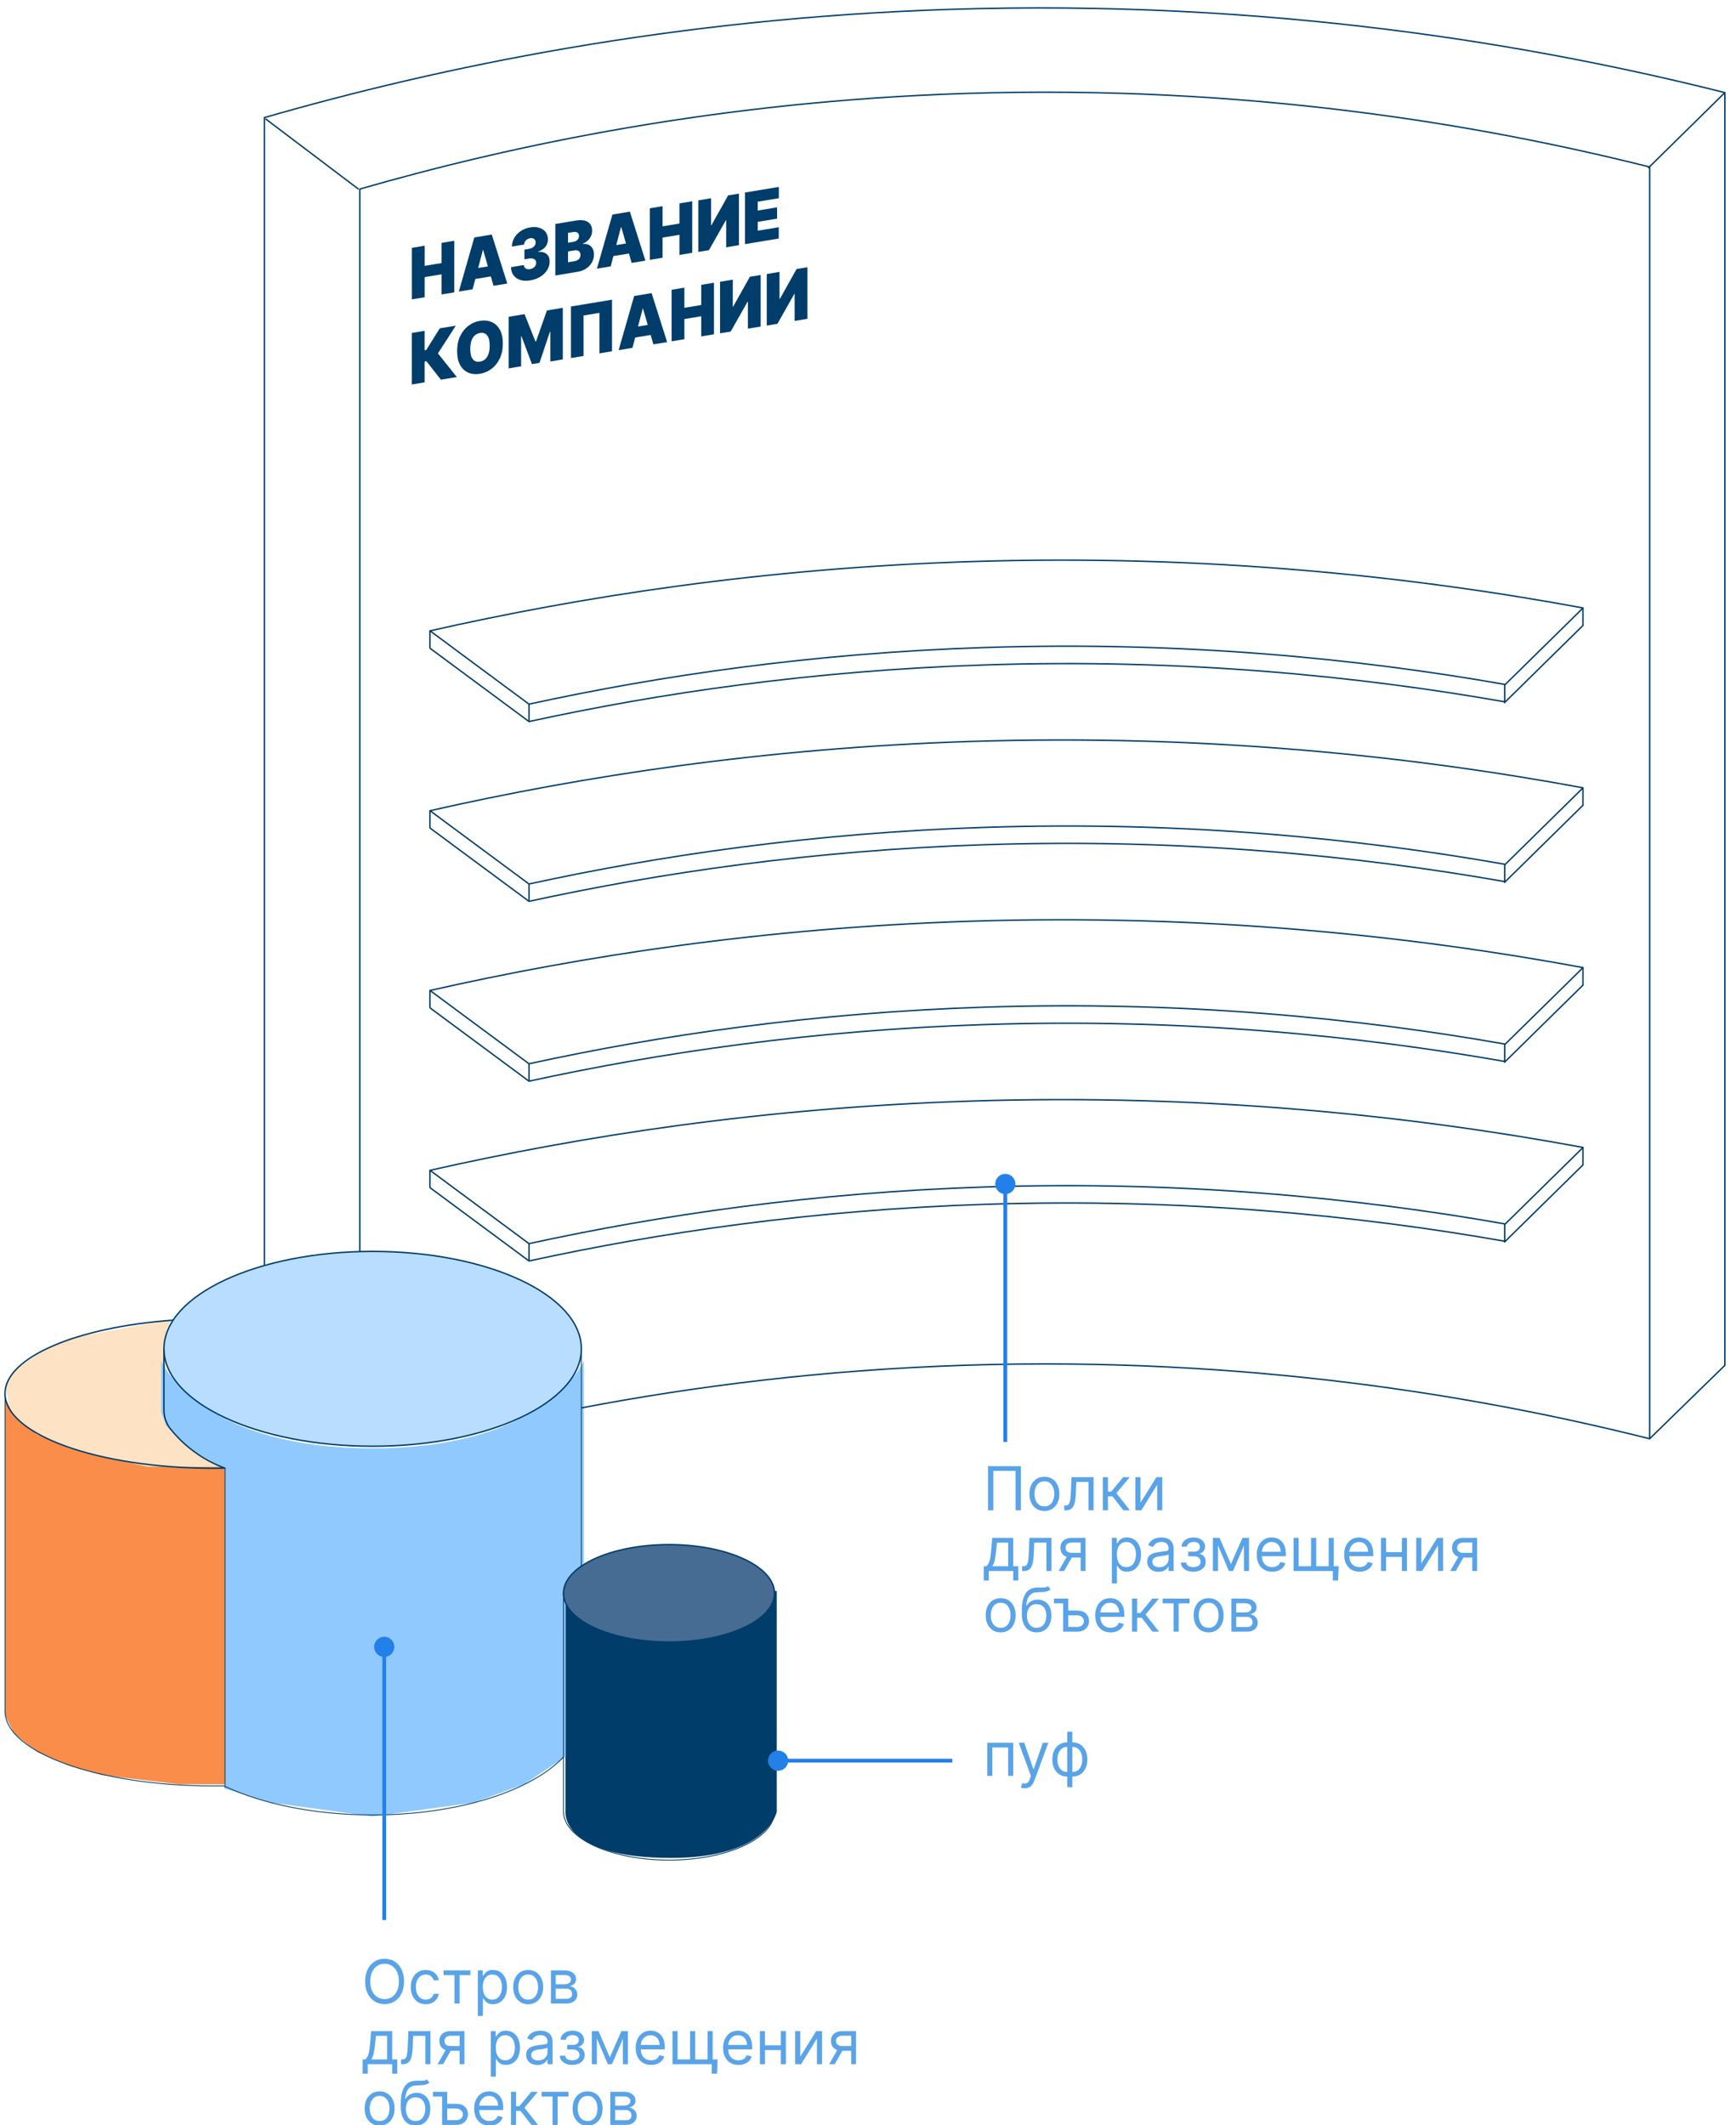 <?xml version="1.0" encoding="UTF-8"?> <svg xmlns="http://www.w3.org/2000/svg" width="1232" height="1508" viewBox="0 0 1232 1508" fill="none"><rect x="0" y="0" width="1232" height="1508" fill="#333333" stroke="none"/><g clip-path="url(#clip0_160_254)"><rect width="1232" height="1508" fill="white"></rect><path d="M305.146 447.684C413.287 423.201 542.235 403.273 687.979 398.556C854.924 393.123 1002.2 408.997 1123.38 431.418V431.515L1067.8 486.167L1067.9 485.677C963.946 467.386 839.374 454.916 699.052 459.498C576.769 463.455 467.876 479.528 375.42 499.687L305.114 447.614V447.684H305.146Z" stroke="#003D6A" stroke-linejoin="round"></path><path d="M1123.38 443.777V443.874L1067.8 498.532L1067.9 498.042C963.946 479.746 839.374 467.275 699.052 471.857C576.769 475.815 467.876 491.888 375.42 512.047L305.114 459.979V460.044" stroke="#003D6A" stroke-linejoin="round"></path><path d="M1067.84 486.195V498.892" stroke="#003D6A" stroke-linejoin="round"></path><path d="M1123.38 431.398V444.063" stroke="#003D6A" stroke-linejoin="round"></path><path d="M375.42 499.652V511.988" stroke="#003D6A" stroke-linejoin="round"></path><path d="M305.114 447.602V459.873" stroke="#003D6A" stroke-linejoin="round"></path><path d="M305.146 575.312C413.287 550.829 542.235 530.901 687.979 526.189C854.924 520.756 1002.2 536.625 1123.38 559.045V559.142L1067.8 613.8L1067.9 613.305C963.946 595.014 839.374 582.543 699.052 587.126C576.769 591.083 467.876 607.156 375.42 627.315L305.114 575.247V575.312H305.146Z" stroke="#003D6A" stroke-linejoin="round"></path><path d="M1123.38 571.355V571.452L1067.8 626.11L1067.9 625.62C963.946 607.324 839.374 594.853 699.052 599.436C576.769 603.399 467.876 619.466 375.42 639.625L305.114 587.557V587.622" stroke="#003D6A" stroke-linejoin="round"></path><path d="M1067.84 613.773V626.475" stroke="#003D6A" stroke-linejoin="round"></path><path d="M1123.38 559.027V571.692" stroke="#003D6A" stroke-linejoin="round"></path><path d="M375.42 627.285V639.626" stroke="#003D6A" stroke-linejoin="round"></path><path d="M305.114 575.23V587.502" stroke="#003D6A" stroke-linejoin="round"></path><path d="M305.146 702.886C413.287 678.408 542.235 658.475 687.979 653.763C854.924 648.33 1002.2 664.204 1123.38 686.619V686.722L1067.8 741.374L1067.9 740.884C963.946 722.588 839.374 710.117 699.052 714.699C576.769 718.662 467.876 734.73 375.42 754.889L305.114 702.821V702.886H305.146Z" stroke="#003D6A" stroke-linejoin="round"></path><path d="M1123.38 698.984V699.081L1067.8 753.734L1067.9 753.244C963.946 734.947 839.374 722.482 699.052 727.064C576.769 731.022 467.876 747.089 375.42 767.249L305.114 715.181V715.246" stroke="#003D6A" stroke-linejoin="round"></path><path d="M1067.84 741.348V754.044" stroke="#003D6A" stroke-linejoin="round"></path><path d="M1123.38 686.605V699.27" stroke="#003D6A" stroke-linejoin="round"></path><path d="M375.42 754.859V767.201" stroke="#003D6A" stroke-linejoin="round"></path><path d="M305.114 702.805V715.081" stroke="#003D6A" stroke-linejoin="round"></path><path d="M305.146 830.515C413.287 806.037 542.235 786.104 687.979 781.392C854.924 775.959 1002.2 791.833 1123.38 814.248V814.351L1067.8 869.003L1067.9 868.513C963.946 850.217 839.374 837.751 699.052 842.334C576.769 846.291 467.876 862.359 375.42 882.518L305.114 830.45V830.515H305.146Z" stroke="#003D6A" stroke-linejoin="round"></path><path d="M1123.38 826.559V826.656L1067.8 881.308L1067.9 880.818C963.946 862.527 839.374 850.056 699.052 854.639C576.769 858.596 467.876 874.669 375.42 894.829L305.114 842.755V842.825" stroke="#003D6A" stroke-linejoin="round"></path><path d="M1067.84 868.977V881.673" stroke="#003D6A" stroke-linejoin="round"></path><path d="M1123.38 814.234V826.899" stroke="#003D6A" stroke-linejoin="round"></path><path d="M375.42 882.434V894.77" stroke="#003D6A" stroke-linejoin="round"></path><path d="M305.114 830.438V842.709" stroke="#003D6A" stroke-linejoin="round"></path><path d="M10.083 1004.93L3.563 991.871V1217.21L10.083 1230.27L26.38 1243.33L49.203 1253.13L72.02 1259.66L127.442 1266.19H160.042V1040.86H124.185L98.1 1037.59L65.5 1031.06L42.683 1024.53L26.38 1018L10.083 1004.93Z" fill="#FA8D4A"></path><path d="M68.763 946.12L120.922 936.32L117.665 946.12V952.651V988.577V1004.9L124.185 1017.97L140.482 1031.03L156.785 1040.83H147.002H104.62L75.283 1034.3L49.203 1027.76L26.38 1017.97L10.083 1004.9L6.82 998.371L3.563 982.045L10.083 972.246L29.643 959.183L49.203 949.388L68.763 946.12Z" fill="#FDE2C3"></path><path d="M401.286 1129.03H551.245V1285.78C551.245 1285.78 544.725 1318.44 476.263 1318.44C398.023 1318.44 401.286 1285.78 401.286 1285.78V1129.03Z" fill="#003D6A"></path><path d="M114.403 965.711C114.403 965.711 140.483 1027.76 264.362 1027.76C388.247 1027.76 414.326 965.711 414.326 965.711V1109.41L404.544 1119.2L401.286 1129V1246.57L371.944 1266.16L336.082 1279.22L264.362 1289.02L192.643 1279.22L160.043 1269.43V1158.39V1044.09L156.78 1040.82L133.963 1027.76L117.66 1011.44L114.403 1001.64V965.711Z" fill="#90C9FE"></path><path d="M255.372 888.179V134.147C364.937 102.594 511.187 71.972 685.054 66.33C884.12 59.884 1050.85 88.39 1170.72 118.5V1020.99C1050.85 990.883 884.12 962.345 685.054 968.823C584.39 972.091 493.003 983.732 412.598 999.094" stroke="#003D6A" stroke-linejoin="round"></path><path d="M254.476 134.262L188.411 84.305" stroke="#003D6A" stroke-linejoin="round"></path><path d="M1170.69 1020.99L1224.08 968.912V65.713C1088.33 31.597 899.576 -0.661 674.173 6.651C477.322 13.031 311.738 47.691 187.644 83.444V898.079" stroke="#003D6A" stroke-linejoin="round"></path><path d="M1169.67 119.283L1224.08 65.734" stroke="#003D6A" stroke-linejoin="round"></path><path d="M264.466 1026.3C346.259 1026.3 412.571 995.348 412.571 957.167C412.571 918.985 346.259 888.035 264.466 888.035C182.669 888.035 116.362 918.985 116.362 957.167C116.362 995.348 182.669 1026.3 264.466 1026.3Z" fill="#B8DDFF" stroke="#003D6A" stroke-linejoin="round"></path><path d="M399.893 1246.86C376.845 1271.07 324.895 1287.94 264.463 1287.94C223.559 1287.94 186.525 1280.21 159.73 1267.7" stroke="#003D6A" stroke-width="0.596" stroke-linejoin="round"></path><path d="M474.763 1165.22C516.108 1165.22 549.632 1149.74 549.632 1130.65C549.632 1111.57 516.108 1096.09 474.763 1096.09C433.413 1096.09 399.894 1111.57 399.894 1130.65C399.894 1149.74 433.413 1165.22 474.763 1165.22Z" fill="#466C93" stroke="#003D6A" stroke-linejoin="round"></path><path d="M116.359 957.187V1000.67C116.359 1005.57 118.025 1010.35 121.094 1014.17C124.556 1018.46 129.033 1023.21 134.795 1027.83C144.175 1035.33 153.264 1039.53 159.633 1041.87C157.01 1041.93 154.355 1041.93 151.668 1041.93C69.881 1041.93 3.563 1018.17 3.563 988.897C3.563 963.148 54.841 941.664 122.825 936.855" stroke="#003D6A" stroke-linejoin="round"></path><path d="M159.667 1267.32C157.044 1267.38 154.389 1267.38 151.696 1267.38C69.914 1267.38 3.597 1243.62 3.597 1214.35" stroke="#003D6A" stroke-width="0.596" stroke-linejoin="round"></path><path d="M412.562 957.152V1111.38" stroke="#003D6A" stroke-width="0.596" stroke-linejoin="round"></path><path d="M399.894 1129.78V1285.46" stroke="#003D6A" stroke-width="0.596" stroke-linejoin="round"></path><path d="M549.632 1130.64V1285.42C549.632 1304.5 516.119 1319.99 474.763 1319.99C433.407 1319.99 399.894 1304.5 399.894 1285.42" stroke="#003D6A" stroke-width="0.596" stroke-linejoin="round"></path><path d="M3.597 989.449V1214.87" stroke="#003D6A" stroke-width="0.596" stroke-linejoin="round"></path><path d="M159.676 1041.88V1268.9" stroke="#003D6A" stroke-width="0.596" stroke-linejoin="round"></path><path d="M292.312 212.453V175.865L301.374 174.363V188.659L313.344 186.672V172.371L322.401 170.863V207.451L313.344 208.958V194.657L301.374 196.644V210.945L292.312 212.453Z" fill="#003D6A"></path><path d="M335.364 205.282L325.603 206.914L336.611 168.501L349.001 166.449L360.009 201.206L350.248 202.811L348.329 196.139L337.316 197.97L335.397 205.282H335.364ZM339.331 190.179L346.249 189.021L342.916 177.509H342.664L339.331 190.179Z" fill="#003D6A"></path><path d="M376.236 198.988C373.613 199.435 371.275 199.311 369.227 198.67C367.179 198.024 365.61 196.904 364.427 195.332C363.272 193.76 362.697 191.87 362.664 189.592L371.786 188.085C371.786 189.145 372.237 189.948 373.07 190.491C373.898 191.035 374.989 191.197 376.269 190.97C377.516 190.782 378.542 190.233 379.343 189.371C380.144 188.504 380.526 187.541 380.493 186.421C380.493 185.295 380.079 184.466 379.15 183.917C378.22 183.373 377.037 183.212 375.564 183.438L372.173 184.014V177.154L375.564 176.578C376.908 176.352 378.032 175.808 378.865 174.973C379.725 174.139 380.144 173.142 380.112 172.055C380.112 170.994 379.789 170.165 379.053 169.616C378.349 169.039 377.392 168.878 376.269 169.04C375.022 169.233 373.995 169.777 373.194 170.612C372.398 171.446 371.979 172.437 371.979 173.53L363.304 174.973C363.304 172.728 363.884 170.676 365.002 168.754C366.12 166.859 367.625 165.254 369.582 163.94C371.533 162.627 373.742 161.792 376.269 161.377C378.736 160.957 380.913 161.054 382.799 161.663C384.686 162.277 386.159 163.267 387.25 164.71C388.303 166.121 388.846 167.887 388.846 169.939C388.846 171.99 388.239 173.756 386.927 175.291C385.648 176.831 383.982 177.859 381.998 178.435V178.726C384.686 178.597 386.702 179.173 388.083 180.422C389.459 181.672 390.099 183.438 390.066 185.683C390.066 187.831 389.491 189.818 388.303 191.676C387.121 193.539 385.487 195.111 383.407 196.393C381.326 197.674 378.924 198.541 376.204 198.988H376.236Z" fill="#003D6A"></path><path d="M394.098 195.527V158.94L408.568 156.533C412.374 155.892 415.287 156.248 417.238 157.562C419.227 158.875 420.216 160.959 420.216 163.716C420.216 165.735 419.641 167.566 418.458 169.203C417.27 170.834 415.706 172.056 413.782 172.794V173.144C415.222 172.95 416.502 173.144 417.69 173.688C418.872 174.237 419.802 175.066 420.474 176.256C421.178 177.409 421.527 178.852 421.527 180.586C421.527 182.572 421.049 184.43 420.087 186.164C419.13 187.892 417.786 189.335 416.055 190.525C414.298 191.71 412.212 192.512 409.815 192.894L394.131 195.495L394.098 195.527ZM403.155 172.245L406.87 171.636C408.052 171.443 409.046 170.964 409.783 170.258C410.519 169.52 410.901 168.589 410.901 167.469C410.901 166.349 410.519 165.547 409.783 165.062C409.046 164.583 408.116 164.454 406.966 164.615L403.123 165.256V172.245H403.155ZM403.155 186.099L407.38 185.394C410.423 184.882 411.927 183.407 411.927 180.936C411.927 179.654 411.54 178.722 410.745 178.179C409.944 177.635 408.885 177.441 407.477 177.699L403.123 178.437V186.164L403.155 186.099Z" fill="#003D6A"></path><path d="M433.368 189.024L423.607 190.661L434.621 152.248L447.005 150.191L458.018 184.954L448.257 186.553L446.333 179.887L435.325 181.712L433.4 189.024H433.368ZM437.34 173.921L444.253 172.769L440.926 161.256H440.668L437.34 173.921Z" fill="#003D6A"></path><path d="M461.153 184.406V147.819L470.215 146.311V160.612L482.186 158.625V144.324L491.243 142.816V179.404L482.186 180.912V166.61L470.215 168.597V182.898L461.153 184.406Z" fill="#003D6A"></path><path d="M495.569 142.191L504.626 140.684V159.825H504.884L516.725 138.664L524.406 137.383V173.965L515.349 175.473V156.266H515.156L503.121 177.524L495.569 178.779V142.191Z" fill="#003D6A"></path><path d="M528.692 173.206V136.618L552.73 132.645V140.657L537.749 143.128V149.412L551.483 147.134V155.152L537.749 157.429V163.713L552.665 161.247V169.259L528.692 173.238V173.206Z" fill="#003D6A"></path><path d="M312.865 269.414L302.621 256.335L301.341 256.555V271.341L292.284 272.843V236.261L301.341 234.754V248.543L302.524 248.35L312.097 232.988L323.492 231.098L310.785 250.783L324.196 267.556L312.833 269.446L312.865 269.414Z" fill="#003D6A"></path><path d="M356.834 243.784C356.834 247.855 356.103 251.414 354.663 254.429C353.222 257.444 351.266 259.911 348.804 261.736C346.337 263.599 343.617 264.751 340.607 265.268C337.57 265.78 334.813 265.489 332.383 264.466C329.948 263.405 327.997 261.612 326.556 259.076C325.116 256.513 324.412 253.207 324.412 249.169C324.412 245.13 325.116 241.539 326.556 238.523C327.997 235.508 329.948 233.074 332.383 231.211C334.813 229.354 337.57 228.201 340.607 227.684C343.617 227.173 346.369 227.464 348.804 228.487C351.266 229.515 353.222 231.308 354.663 233.844C356.103 236.407 356.834 239.708 356.834 243.784ZM347.525 245.324C347.525 242.018 346.944 239.616 345.762 238.076C344.579 236.536 342.88 235.96 340.639 236.31C338.398 236.698 336.672 237.85 335.49 239.773C334.302 241.7 333.727 244.328 333.727 247.596C333.727 250.87 334.302 253.304 335.49 254.844C336.672 256.384 338.365 256.96 340.639 256.61C342.88 256.222 344.611 255.07 345.762 253.148C346.944 251.22 347.525 248.592 347.525 245.324Z" fill="#003D6A"></path><path d="M361 224.797L372.266 222.94L380.012 242.372L380.399 242.308L388.144 220.312L399.411 218.449V255.037L390.542 256.512V235.378H390.289L382.861 257.503L377.518 258.402L370.089 238.62H369.831V259.942L360.968 261.417V224.83L361 224.797Z" fill="#003D6A"></path><path d="M434.332 212.688V249.275L425.404 250.75V222.019L414.138 223.876V252.608L405.205 254.083V217.496L434.3 212.688H434.332Z" fill="#003D6A"></path><path d="M448.801 246.831L439.035 248.468L450.048 210.055L462.433 208.004L473.446 242.761L463.685 244.365L461.761 237.694L450.753 239.525L448.834 246.831H448.801ZM452.768 231.728L459.681 230.576L456.353 219.064H456.095L452.768 231.728Z" fill="#003D6A"></path><path d="M476.614 242.217V205.635L485.677 204.127V218.429L497.647 216.436V202.14L506.704 200.633V237.215L497.647 238.723V224.421L485.677 226.408V240.709L476.614 242.217Z" fill="#003D6A"></path><path d="M510.99 199.949L520.047 198.447V217.589H520.305L532.146 196.422L539.827 195.141V231.728L530.77 233.236V214.029H530.576L518.542 235.287L510.99 236.536V199.949Z" fill="#003D6A"></path><path d="M544.154 194.457L553.211 192.949V212.091H553.469L565.31 190.93L572.991 189.648V226.231L563.934 227.738V208.532H563.74L551.706 229.79L544.154 231.044V194.457Z" fill="#003D6A"></path><path d="M700.624 1260.21V1236.71H719.065V1260.21H715.464V1240.08H704.225V1260.21H700.624ZM727.128 1269.02C726.521 1269.02 725.972 1268.97 725.494 1268.87C725.015 1268.78 724.688 1268.68 724.505 1268.59L725.419 1265.41C726.295 1265.64 727.069 1265.72 727.741 1265.65C728.413 1265.59 729.009 1265.29 729.525 1264.75C730.057 1264.22 730.541 1263.36 730.976 1262.17L731.648 1260.33L722.978 1236.71H726.886L733.363 1255.44H733.605L740.082 1236.71H743.99L734.035 1263.63C733.583 1264.85 733.03 1265.85 732.369 1266.65C731.707 1267.46 730.939 1268.05 730.063 1268.44C729.197 1268.82 728.219 1269.02 727.128 1269.02ZM757.433 1268.23V1228.88H761.039V1268.23H757.433ZM757.433 1260.7C755.847 1260.7 754.401 1260.41 753.095 1259.84C751.794 1259.26 750.676 1258.44 749.735 1257.38C748.8 1256.31 748.08 1255.03 747.569 1253.54C747.059 1252.05 746.806 1250.4 746.806 1248.58C746.806 1246.75 747.059 1245.08 747.569 1243.6C748.08 1242.1 748.8 1240.81 749.735 1239.74C750.676 1238.67 751.794 1237.85 753.095 1237.28C754.401 1236.7 755.847 1236.41 757.433 1236.41H758.534V1260.7H757.433ZM757.433 1257.46H758.045V1239.65H757.433C756.234 1239.65 755.191 1239.89 754.304 1240.38C753.417 1240.86 752.686 1241.52 752.106 1242.36C751.536 1243.18 751.106 1244.13 750.821 1245.2C750.547 1246.27 750.407 1247.4 750.407 1248.58C750.407 1250.16 750.66 1251.61 751.16 1252.96C751.654 1254.3 752.423 1255.39 753.466 1256.22C754.503 1257.04 755.825 1257.46 757.433 1257.46ZM761.039 1260.7H759.937V1236.41H761.039C762.625 1236.41 764.071 1236.7 765.377 1237.28C766.678 1237.85 767.796 1238.67 768.736 1239.74C769.672 1240.81 770.392 1242.1 770.902 1243.6C771.413 1245.08 771.666 1246.75 771.666 1248.58C771.666 1250.4 771.413 1252.05 770.902 1253.54C770.392 1255.03 769.672 1256.31 768.736 1257.38C767.796 1258.44 766.678 1259.26 765.377 1259.84C764.071 1260.41 762.625 1260.7 761.039 1260.7ZM761.039 1257.46C762.249 1257.46 763.291 1257.22 764.167 1256.75C765.054 1256.27 765.78 1255.62 766.35 1254.79C766.93 1253.96 767.36 1253.01 767.634 1251.95C767.919 1250.88 768.064 1249.76 768.064 1248.58C768.064 1247.01 767.812 1245.55 767.312 1244.2C766.817 1242.84 766.049 1241.74 765.006 1240.91C763.969 1240.07 762.646 1239.65 761.039 1239.65H760.426V1257.46H761.039Z" fill="#59A3E8"></path><path d="M286.744 1406.09C286.744 1409.39 286.147 1412.25 284.954 1414.65C283.766 1417.06 282.132 1418.91 280.052 1420.22C277.977 1421.52 275.607 1422.18 272.935 1422.18C270.269 1422.18 267.899 1421.52 265.824 1420.22C263.744 1418.91 262.11 1417.06 260.922 1414.65C259.729 1412.25 259.132 1409.39 259.132 1406.09C259.132 1402.78 259.729 1399.93 260.922 1397.52C262.11 1395.11 263.744 1393.26 265.824 1391.95C267.899 1390.64 270.269 1389.99 272.935 1389.99C275.607 1389.99 277.977 1390.64 280.052 1391.95C282.132 1393.26 283.766 1395.11 284.954 1397.52C286.147 1399.93 286.744 1402.78 286.744 1406.09ZM283.078 1406.09C283.078 1403.37 282.626 1401.08 281.718 1399.22C280.82 1397.35 279.606 1395.94 278.068 1394.98C276.542 1394.02 274.833 1393.54 272.935 1393.54C271.043 1393.54 269.329 1394.02 267.791 1394.98C266.265 1395.94 265.05 1397.35 264.142 1399.22C263.244 1401.08 262.798 1403.37 262.798 1406.09C262.798 1408.8 263.244 1411.09 264.142 1412.95C265.05 1414.82 266.265 1416.23 267.791 1417.19C269.329 1418.15 271.043 1418.63 272.935 1418.63C274.833 1418.63 276.542 1418.15 278.068 1417.19C279.606 1416.23 280.82 1414.82 281.718 1412.95C282.626 1411.09 283.078 1408.8 283.078 1406.09ZM302.149 1422.24C299.95 1422.24 298.058 1421.72 296.467 1420.68C294.882 1419.64 293.662 1418.21 292.801 1416.38C291.947 1414.56 291.522 1412.47 291.522 1410.12C291.522 1407.74 291.958 1405.63 292.834 1403.81C293.721 1401.97 294.952 1400.54 296.532 1399.51C298.117 1398.47 299.972 1397.95 302.09 1397.95C303.74 1397.95 305.223 1398.25 306.546 1398.87C307.873 1399.48 308.954 1400.34 309.798 1401.43C310.647 1402.54 311.168 1403.82 311.372 1405.29H307.771C307.492 1404.22 306.884 1403.27 305.938 1402.45C304.998 1401.61 303.74 1401.19 302.149 1401.19C300.746 1401.19 299.515 1401.56 298.456 1402.29C297.408 1403.02 296.586 1404.04 295.994 1405.36C295.414 1406.68 295.124 1408.23 295.124 1410C295.124 1411.82 295.408 1413.4 295.978 1414.74C296.559 1416.09 297.376 1417.14 298.424 1417.88C299.483 1418.63 300.724 1419 302.149 1419C303.084 1419 303.933 1418.83 304.702 1418.51C305.465 1418.18 306.11 1417.71 306.637 1417.1C307.169 1416.49 307.545 1415.75 307.771 1414.9H311.372C311.168 1416.28 310.663 1417.53 309.862 1418.64C309.066 1419.75 308.013 1420.62 306.701 1421.28C305.395 1421.92 303.88 1422.24 302.149 1422.24ZM314.791 1401.62V1398.25H333.851V1401.62H326.154V1421.75H322.552V1401.62H314.791ZM339.108 1430.56V1398.25H342.591V1401.99H343.015C343.279 1401.58 343.65 1401.06 344.117 1400.43C344.596 1399.78 345.278 1399.21 346.16 1398.72C347.057 1398.2 348.267 1397.95 349.793 1397.95C351.771 1397.95 353.513 1398.44 355.018 1399.43C356.523 1400.42 357.7 1401.82 358.544 1403.64C359.388 1405.45 359.812 1407.59 359.812 1410.07C359.812 1412.55 359.388 1414.71 358.544 1416.53C357.7 1418.35 356.528 1419.76 355.034 1420.75C353.534 1421.74 351.809 1422.24 349.858 1422.24C348.353 1422.24 347.143 1421.99 346.24 1421.49C345.332 1420.98 344.633 1420.4 344.144 1419.76C343.655 1419.11 343.279 1418.57 343.015 1418.14H342.709V1430.56H339.108ZM342.65 1410C342.65 1411.78 342.908 1413.34 343.429 1414.7C343.945 1416.04 344.703 1417.1 345.703 1417.86C346.703 1418.62 347.923 1419 349.369 1419C350.874 1419 352.132 1418.6 353.142 1417.8C354.158 1417 354.921 1415.92 355.432 1414.56C355.948 1413.19 356.211 1411.68 356.211 1410C356.211 1408.35 355.953 1406.86 355.448 1405.54C354.948 1404.2 354.19 1403.15 353.169 1402.37C352.164 1401.59 350.895 1401.19 349.369 1401.19C347.901 1401.19 346.67 1401.56 345.671 1402.31C344.676 1403.04 343.924 1404.07 343.413 1405.4C342.903 1406.71 342.65 1408.25 342.65 1410ZM374.841 1422.24C372.723 1422.24 370.864 1421.73 369.267 1420.73C367.676 1419.71 366.435 1418.3 365.537 1416.49C364.655 1414.67 364.209 1412.55 364.209 1410.12C364.209 1407.67 364.655 1405.54 365.537 1403.72C366.435 1401.89 367.676 1400.47 369.267 1399.46C370.864 1398.45 372.723 1397.95 374.841 1397.95C376.953 1397.95 378.808 1398.45 380.399 1399.46C381.995 1400.47 383.237 1401.89 384.124 1403.72C385.016 1405.54 385.468 1407.67 385.468 1410.12C385.468 1412.55 385.016 1414.67 384.124 1416.49C383.237 1418.3 381.995 1419.71 380.399 1420.73C378.808 1421.73 376.953 1422.24 374.841 1422.24ZM374.841 1419C376.448 1419 377.771 1418.58 378.808 1417.76C379.845 1416.93 380.614 1415.84 381.114 1414.5C381.614 1413.15 381.861 1411.7 381.861 1410.12C381.861 1408.55 381.614 1407.09 381.114 1405.74C380.614 1404.38 379.845 1403.28 378.808 1402.45C377.771 1401.61 376.448 1401.19 374.841 1401.19C373.229 1401.19 371.906 1401.61 370.869 1402.45C369.832 1403.28 369.063 1404.38 368.563 1405.74C368.063 1407.09 367.816 1408.55 367.816 1410.12C367.816 1411.7 368.063 1413.15 368.563 1414.5C369.063 1415.84 369.832 1416.93 370.869 1417.76C371.906 1418.58 373.229 1419 374.841 1419ZM390.966 1421.75V1398.25H400.555C403.082 1398.25 405.087 1398.82 406.575 1399.97C408.059 1401.11 408.801 1402.62 408.801 1404.49C408.801 1405.92 408.382 1407.03 407.538 1407.81C406.688 1408.59 405.608 1409.11 404.286 1409.39C405.151 1409.51 405.99 1409.82 406.801 1410.31C407.629 1410.8 408.312 1411.47 408.849 1412.33C409.387 1413.17 409.661 1414.21 409.661 1415.45C409.661 1416.65 409.354 1417.73 408.742 1418.68C408.129 1419.62 407.258 1420.37 406.113 1420.93C404.974 1421.48 403.614 1421.75 402.023 1421.75H390.966ZM394.39 1418.44H402.023C403.264 1418.44 404.237 1418.15 404.941 1417.56C405.64 1416.97 405.995 1416.16 405.995 1415.14C405.995 1413.93 405.64 1412.97 404.941 1412.28C404.237 1411.58 403.264 1411.22 402.023 1411.22H394.39V1418.44ZM394.39 1408.11H400.555C401.523 1408.11 402.356 1407.97 403.044 1407.71C403.737 1407.43 404.27 1407.05 404.635 1406.54C405.011 1406.03 405.2 1405.43 405.2 1404.74C405.2 1403.75 404.786 1402.97 403.963 1402.41C403.135 1401.84 402.001 1401.56 400.555 1401.56H394.39V1408.11ZM257.364 1471.56V1461.46H259.315C259.793 1460.96 260.207 1460.42 260.551 1459.84C260.9 1459.26 261.201 1458.57 261.454 1457.77C261.717 1456.97 261.943 1455.99 262.126 1454.84C262.309 1453.67 262.47 1452.27 262.615 1450.63L263.411 1441.33H278.31V1461.46H281.917V1471.56H278.31V1464.83H260.965V1471.56H257.364ZM263.411 1461.46H274.709V1444.69H266.77L266.157 1450.63C265.905 1453.09 265.588 1455.24 265.211 1457.07C264.835 1458.91 264.233 1460.37 263.411 1461.46ZM284.621 1464.83V1461.46H285.481C286.179 1461.46 286.765 1461.32 287.233 1461.05C287.701 1460.76 288.077 1460.27 288.362 1459.57C288.657 1458.85 288.883 1457.86 289.034 1456.6C289.2 1455.32 289.318 1453.7 289.388 1451.73L289.813 1441.33H305.449V1464.83H301.848V1444.69H293.237L292.871 1453.08C292.785 1455 292.613 1456.7 292.35 1458.17C292.097 1459.63 291.705 1460.85 291.173 1461.84C290.657 1462.83 289.963 1463.58 289.098 1464.08C288.233 1464.58 287.147 1464.83 285.846 1464.83H284.621ZM326.175 1464.83V1444.63H319.94C318.537 1444.63 317.435 1444.96 316.629 1445.61C315.823 1446.27 315.425 1447.16 315.425 1448.31C315.425 1449.43 315.785 1450.31 316.506 1450.95C317.242 1451.6 318.242 1451.91 319.516 1451.91H327.089V1455.28H319.516C317.925 1455.28 316.559 1455 315.409 1454.44C314.259 1453.88 313.372 1453.08 312.748 1452.04C312.13 1450.99 311.818 1449.74 311.818 1448.31C311.818 1446.86 312.146 1445.61 312.797 1444.57C313.447 1443.53 314.377 1442.73 315.592 1442.17C316.812 1441.61 318.263 1441.33 319.94 1441.33H329.594V1464.83H326.175ZM310.534 1464.83L317.194 1453.14H321.101L314.447 1464.83H310.534ZM348.304 1473.63V1441.33H351.782V1445.06H352.212C352.476 1444.66 352.841 1444.13 353.314 1443.5C353.792 1442.86 354.47 1442.29 355.356 1441.79C356.254 1441.28 357.463 1441.03 358.99 1441.03C360.968 1441.03 362.71 1441.52 364.215 1442.51C365.72 1443.5 366.897 1444.9 367.741 1446.71C368.585 1448.53 369.009 1450.67 369.009 1453.14C369.009 1455.63 368.585 1457.78 367.741 1459.61C366.897 1461.42 365.725 1462.83 364.231 1463.83C362.731 1464.82 361.006 1465.32 359.054 1465.32C357.544 1465.32 356.34 1465.07 355.432 1464.57C354.529 1464.06 353.83 1463.48 353.341 1462.84C352.852 1462.18 352.476 1461.64 352.212 1461.22H351.906V1473.63H348.304ZM351.847 1453.08C351.847 1454.85 352.105 1456.42 352.626 1457.77C353.142 1459.12 353.9 1460.17 354.9 1460.94C355.899 1461.7 357.12 1462.07 358.565 1462.07C360.071 1462.07 361.328 1461.68 362.339 1460.88C363.355 1460.07 364.118 1458.99 364.629 1457.64C365.145 1456.27 365.408 1454.75 365.408 1453.08C365.408 1451.42 365.15 1449.94 364.645 1448.61C364.145 1447.28 363.387 1446.22 362.366 1445.45C361.361 1444.66 360.092 1444.27 358.565 1444.27C357.098 1444.27 355.867 1444.64 354.867 1445.38C353.873 1446.12 353.121 1447.15 352.61 1448.47C352.099 1449.79 351.847 1451.32 351.847 1453.08ZM381.41 1465.37C379.921 1465.37 378.571 1465.09 377.362 1464.53C376.153 1463.96 375.191 1463.15 374.476 1462.07C373.766 1460.99 373.406 1459.68 373.406 1458.15C373.406 1456.81 373.669 1455.72 374.202 1454.88C374.728 1454.04 375.438 1453.37 376.325 1452.89C377.212 1452.41 378.184 1452.06 379.254 1451.82C380.334 1451.58 381.42 1451.39 382.506 1451.24C383.936 1451.06 385.091 1450.92 385.973 1450.83C386.871 1450.73 387.521 1450.56 387.929 1450.33C388.349 1450.09 388.553 1449.68 388.553 1449.1V1448.98C388.553 1447.47 388.144 1446.3 387.317 1445.46C386.505 1444.62 385.269 1444.2 383.608 1444.2C381.888 1444.2 380.539 1444.59 379.56 1445.34C378.582 1446.09 377.894 1446.9 377.502 1447.76L374.078 1446.53C374.691 1445.1 375.502 1443.99 376.523 1443.2C377.55 1442.39 378.668 1441.83 379.883 1441.51C381.103 1441.19 382.307 1441.03 383.484 1441.03C384.237 1441.03 385.102 1441.12 386.08 1441.3C387.069 1441.47 388.021 1441.83 388.935 1442.38C389.864 1442.94 390.633 1443.77 391.24 1444.88C391.853 1445.99 392.16 1447.48 392.16 1449.35V1464.83H388.553V1461.64H388.37C388.128 1462.16 387.72 1462.7 387.15 1463.28C386.58 1463.86 385.822 1464.36 384.876 1464.77C383.93 1465.17 382.775 1465.37 381.41 1465.37ZM381.958 1462.13C383.382 1462.13 384.586 1461.85 385.564 1461.29C386.548 1460.73 387.295 1460.01 387.79 1459.12C388.3 1458.24 388.553 1457.3 388.553 1456.32V1453.02C388.402 1453.2 388.064 1453.37 387.548 1453.52C387.037 1453.66 386.446 1453.79 385.774 1453.91C385.113 1454.01 384.468 1454.1 383.839 1454.18C383.216 1454.25 382.71 1454.31 382.323 1454.36C381.388 1454.49 380.512 1454.68 379.7 1454.96C378.894 1455.23 378.244 1455.63 377.744 1456.17C377.255 1456.7 377.013 1457.42 377.013 1458.34C377.013 1459.59 377.475 1460.54 378.399 1461.19C379.335 1461.82 380.523 1462.13 381.958 1462.13ZM397.271 1458.83H401.12C401.2 1459.89 401.679 1460.7 402.555 1461.25C403.442 1461.8 404.592 1462.07 406.006 1462.07C407.452 1462.07 408.688 1461.78 409.715 1461.19C410.741 1460.58 411.257 1459.61 411.257 1458.28C411.257 1457.49 411.064 1456.81 410.677 1456.23C410.29 1455.64 409.747 1455.18 409.043 1454.85C408.344 1454.53 407.511 1454.36 406.554 1454.36H402.523V1451.12H406.554C407.989 1451.12 409.048 1450.79 409.731 1450.14C410.424 1449.49 410.768 1448.67 410.768 1447.69C410.768 1446.64 410.397 1445.8 409.655 1445.17C408.914 1444.53 407.86 1444.2 406.495 1444.2C405.119 1444.2 403.974 1444.52 403.06 1445.14C402.141 1445.75 401.657 1446.54 401.609 1447.51H397.819C397.862 1446.24 398.249 1445.13 398.98 1444.16C399.712 1443.18 400.711 1442.42 401.974 1441.87C403.238 1441.31 404.684 1441.03 406.312 1441.03C407.957 1441.03 409.392 1441.32 410.601 1441.89C411.822 1442.47 412.762 1443.24 413.429 1444.24C414.101 1445.22 414.434 1446.32 414.434 1447.57C414.434 1448.9 414.063 1449.97 413.321 1450.78C412.574 1451.6 411.644 1452.18 410.526 1452.53V1452.77C411.413 1452.83 412.182 1453.12 412.832 1453.63C413.493 1454.13 414.004 1454.78 414.375 1455.6C414.74 1456.41 414.923 1457.3 414.923 1458.28C414.923 1459.71 414.541 1460.95 413.778 1462.01C413.015 1463.06 411.967 1463.88 410.634 1464.46C409.301 1465.03 407.774 1465.32 406.065 1465.32C404.404 1465.32 402.92 1465.05 401.609 1464.5C400.292 1463.95 399.249 1463.19 398.475 1462.23C397.712 1461.25 397.309 1460.11 397.271 1458.83ZM432.811 1459.93L440.997 1441.33H444.416L434.279 1464.83H431.344L421.389 1441.33H424.749L432.811 1459.93ZM423.588 1441.33V1464.83H419.986V1441.33H423.588ZM442.035 1464.83V1441.33H445.636V1464.83H442.035ZM462.068 1465.32C459.81 1465.32 457.859 1464.82 456.22 1463.81C454.591 1462.81 453.333 1461.4 452.446 1459.59C451.575 1457.78 451.135 1455.67 451.135 1453.26C451.135 1450.85 451.575 1448.73 452.446 1446.9C453.333 1445.05 454.564 1443.62 456.144 1442.58C457.73 1441.54 459.584 1441.03 461.702 1441.03C462.922 1441.03 464.132 1441.23 465.32 1441.63C466.513 1442.04 467.599 1442.71 468.571 1443.62C469.55 1444.53 470.329 1445.74 470.91 1447.23C471.49 1448.73 471.78 1450.58 471.78 1452.77V1454.3H453.699V1451.18H468.115C468.115 1449.86 467.851 1448.67 467.324 1447.63C466.803 1446.59 466.061 1445.77 465.094 1445.17C464.137 1444.57 463.003 1444.27 461.702 1444.27C460.267 1444.27 459.025 1444.62 457.977 1445.34C456.94 1446.04 456.139 1446.96 455.58 1448.09C455.021 1449.22 454.741 1450.44 454.741 1451.73V1453.81C454.741 1455.59 455.042 1457.09 455.655 1458.33C456.279 1459.55 457.139 1460.48 458.235 1461.12C459.337 1461.76 460.611 1462.07 462.068 1462.07C463.014 1462.07 463.868 1461.94 464.637 1461.68C465.406 1461.4 466.077 1460.99 466.636 1460.45C467.195 1459.9 467.625 1459.22 467.932 1458.4L471.415 1459.38C471.049 1460.56 470.431 1461.61 469.566 1462.5C468.701 1463.39 467.631 1464.08 466.362 1464.58C465.088 1465.07 463.659 1465.32 462.068 1465.32ZM509.266 1461.46L508.841 1471.56H505.117V1464.83H502.064V1461.46H509.266ZM477.263 1441.33H480.864V1461.46H489.722V1441.33H493.329V1461.46H502.182V1441.33H505.788V1464.83H477.263V1441.33ZM524.09 1465.32C521.833 1465.32 519.882 1464.82 518.243 1463.81C516.614 1462.81 515.356 1461.4 514.474 1459.59C513.598 1457.78 513.158 1455.67 513.158 1453.26C513.158 1450.85 513.598 1448.73 514.474 1446.9C515.356 1445.05 516.587 1443.62 518.167 1442.58C519.753 1441.54 521.607 1441.03 523.725 1441.03C524.945 1441.03 526.155 1441.23 527.342 1441.63C528.536 1442.04 529.621 1442.71 530.6 1443.62C531.573 1444.53 532.352 1445.74 532.932 1447.23C533.513 1448.73 533.803 1450.58 533.803 1452.77V1454.3H515.721V1451.18H530.137C530.137 1449.86 529.874 1448.67 529.347 1447.63C528.826 1446.59 528.084 1445.77 527.117 1445.17C526.16 1444.57 525.031 1444.27 523.725 1444.27C522.29 1444.27 521.048 1444.62 520 1445.34C518.963 1446.04 518.162 1446.96 517.603 1448.09C517.044 1449.22 516.764 1450.44 516.764 1451.73V1453.81C516.764 1455.59 517.065 1457.09 517.678 1458.33C518.302 1459.55 519.162 1460.48 520.258 1461.12C521.36 1461.76 522.634 1462.07 524.09 1462.07C525.037 1462.07 525.896 1461.94 526.66 1461.68C527.434 1461.4 528.1 1460.99 528.659 1460.45C529.218 1459.9 529.648 1459.22 529.955 1458.4L533.438 1459.38C533.072 1460.56 532.454 1461.61 531.589 1462.5C530.723 1463.39 529.654 1464.08 528.385 1464.58C527.111 1465.07 525.682 1465.32 524.09 1465.32ZM554.981 1451.42V1454.79H542.033V1451.42H554.981ZM542.887 1441.33V1464.83H539.286V1441.33H542.887ZM557.733 1441.33V1464.83H554.126V1441.33H557.733ZM567.919 1459.5L579.217 1441.33H583.372V1464.83H579.765V1446.65L568.526 1464.83H564.312V1441.33H567.919V1459.5ZM604.082 1464.83V1444.63H597.852C596.444 1444.63 595.342 1444.96 594.536 1445.61C593.735 1446.27 593.332 1447.16 593.332 1448.31C593.332 1449.43 593.692 1450.31 594.412 1450.95C595.149 1451.6 596.149 1451.91 597.423 1451.91H604.996V1455.28H597.423C595.837 1455.28 594.466 1455 593.316 1454.44C592.166 1453.88 591.279 1453.08 590.661 1452.04C590.037 1450.99 589.725 1449.74 589.725 1448.31C589.725 1446.86 590.053 1445.61 590.704 1444.57C591.354 1443.53 592.289 1442.73 593.499 1442.17C594.719 1441.61 596.17 1441.33 597.852 1441.33H607.501V1464.83H604.082ZM588.446 1464.83L595.1 1453.14H599.013L592.354 1464.83H588.446ZM269.393 1508.39C267.275 1508.39 265.421 1507.89 263.819 1506.88C262.234 1505.87 260.992 1504.46 260.094 1502.64C259.207 1500.83 258.767 1498.7 258.767 1496.28C258.767 1493.83 259.207 1491.69 260.094 1489.87C260.992 1488.04 262.234 1486.62 263.819 1485.62C265.421 1484.6 267.275 1484.1 269.393 1484.1C271.511 1484.1 273.365 1484.6 274.951 1485.62C276.553 1486.62 277.794 1488.04 278.681 1489.87C279.574 1491.69 280.025 1493.83 280.025 1496.28C280.025 1498.7 279.574 1500.83 278.681 1502.64C277.794 1504.46 276.553 1505.87 274.951 1506.88C273.365 1507.89 271.511 1508.39 269.393 1508.39ZM269.393 1505.15C271.006 1505.15 272.328 1504.74 273.365 1503.91C274.403 1503.08 275.171 1501.99 275.671 1500.65C276.171 1499.3 276.418 1497.85 276.418 1496.28C276.418 1494.7 276.171 1493.24 275.671 1491.89C275.171 1490.53 274.403 1489.43 273.365 1488.6C272.328 1487.76 271.006 1487.34 269.393 1487.34C267.786 1487.34 266.464 1487.76 265.426 1488.6C264.389 1489.43 263.62 1490.53 263.12 1491.89C262.62 1493.24 262.373 1494.7 262.373 1496.28C262.373 1497.85 262.62 1499.3 263.12 1500.65C263.62 1501.99 264.389 1503.08 265.426 1503.91C266.464 1504.74 267.786 1505.15 269.393 1505.15ZM302.934 1475.59L304.766 1477.8C304.052 1478.49 303.229 1478.98 302.289 1479.25C301.353 1479.53 300.294 1479.69 299.112 1479.76C297.935 1479.82 296.618 1479.88 295.177 1479.94C293.543 1480 292.199 1480.4 291.13 1481.13C290.06 1481.87 289.232 1482.93 288.652 1484.31C288.077 1485.7 287.701 1487.4 287.539 1489.42H287.846C288.641 1487.95 289.738 1486.88 291.146 1486.18C292.549 1485.49 294.054 1485.14 295.661 1485.14C297.494 1485.14 299.144 1485.57 300.611 1486.42C302.079 1487.28 303.24 1488.55 304.095 1490.24C304.949 1491.92 305.374 1493.99 305.374 1496.46C305.374 1498.91 304.938 1501.04 304.062 1502.82C303.197 1504.61 301.982 1505.98 300.413 1506.95C298.854 1507.91 297.026 1508.39 294.93 1508.39C292.834 1508.39 290.995 1507.9 289.421 1506.91C287.84 1505.91 286.615 1504.43 285.739 1502.47C284.863 1500.5 284.427 1498.07 284.427 1495.17V1492.66C284.427 1487.44 285.309 1483.47 287.082 1480.76C288.862 1478.06 291.538 1476.67 295.113 1476.57C296.376 1476.53 297.499 1476.52 298.488 1476.54C299.477 1476.56 300.337 1476.52 301.068 1476.41C301.799 1476.29 302.423 1476.03 302.934 1475.59ZM294.93 1505.15C296.344 1505.15 297.564 1504.79 298.58 1504.08C299.606 1503.36 300.397 1502.36 300.945 1501.06C301.498 1499.76 301.773 1498.23 301.773 1496.46C301.773 1494.75 301.493 1493.29 300.934 1492.08C300.38 1490.88 299.59 1489.97 298.564 1489.33C297.537 1488.7 296.306 1488.38 294.871 1488.38C293.823 1488.38 292.877 1488.56 292.044 1488.92C291.211 1489.28 290.496 1489.8 289.904 1490.49C289.318 1491.19 288.856 1492.03 288.534 1493.04C288.217 1494.03 288.05 1495.17 288.028 1496.46C288.028 1499.09 288.647 1501.2 289.877 1502.78C291.108 1504.36 292.791 1505.15 294.93 1505.15ZM313.754 1484.4V1487.77H307.217V1484.4H313.754ZM316.871 1492.91H323.59C326.337 1492.91 328.438 1493.61 329.895 1495.01C331.351 1496.41 332.077 1498.17 332.077 1500.31C332.077 1501.72 331.755 1503 331.099 1504.15C330.448 1505.3 329.492 1506.21 328.229 1506.89C326.971 1507.57 325.423 1507.9 323.59 1507.9H313.754V1484.4H317.36V1504.54H323.59C325.014 1504.54 326.186 1504.16 327.1 1503.41C328.019 1502.65 328.476 1501.68 328.476 1500.5C328.476 1499.25 328.019 1498.24 327.1 1497.46C326.186 1496.67 325.014 1496.28 323.59 1496.28H316.871V1492.91ZM347.428 1508.39C345.171 1508.39 343.22 1507.89 341.58 1506.89C339.952 1505.88 338.694 1504.48 337.807 1502.67C336.931 1500.85 336.495 1498.74 336.495 1496.34C336.495 1493.93 336.931 1491.81 337.807 1489.97C338.694 1488.13 339.925 1486.69 341.505 1485.66C343.091 1484.62 344.945 1484.1 347.063 1484.1C348.283 1484.1 349.492 1484.3 350.68 1484.71C351.873 1485.12 352.959 1485.78 353.932 1486.7C354.91 1487.61 355.69 1488.81 356.27 1490.31C356.851 1491.81 357.141 1493.65 357.141 1495.85V1497.37H339.059V1494.26H353.475C353.475 1492.93 353.212 1491.75 352.68 1490.71C352.164 1489.67 351.422 1488.85 350.455 1488.24C349.498 1487.65 348.364 1487.34 347.063 1487.34C345.628 1487.34 344.386 1487.7 343.338 1488.42C342.301 1489.12 341.5 1490.04 340.941 1491.17C340.382 1492.3 340.097 1493.51 340.097 1494.81V1496.89C340.097 1498.66 340.403 1500.16 341.016 1501.4C341.634 1502.63 342.499 1503.56 343.596 1504.2C344.698 1504.83 345.972 1505.15 347.428 1505.15C348.374 1505.15 349.229 1505.02 349.992 1504.75C350.766 1504.48 351.433 1504.07 351.997 1503.53C352.556 1502.97 352.986 1502.29 353.292 1501.48L356.776 1502.46C356.41 1503.64 355.792 1504.68 354.927 1505.58C354.061 1506.46 352.991 1507.16 351.718 1507.66C350.449 1508.14 349.019 1508.39 347.428 1508.39ZM362.624 1507.9V1484.4H366.225V1494.62H368.606L377.039 1484.4H381.678L372.213 1495.73L381.802 1507.9H377.158L369.466 1497.99H366.225V1507.9H362.624ZM384.377 1487.77V1484.4H403.431V1487.77H395.734V1507.9H392.133V1487.77H384.377ZM416.998 1508.39C414.88 1508.39 413.026 1507.89 411.424 1506.88C409.838 1505.87 408.597 1504.46 407.699 1502.64C406.812 1500.83 406.371 1498.7 406.371 1496.28C406.371 1493.83 406.812 1491.69 407.699 1489.87C408.597 1488.04 409.838 1486.62 411.424 1485.62C413.026 1484.6 414.88 1484.1 416.998 1484.1C419.115 1484.1 420.97 1484.6 422.556 1485.62C424.157 1486.62 425.399 1488.04 426.286 1489.87C427.178 1491.69 427.63 1493.83 427.63 1496.28C427.63 1498.7 427.178 1500.83 426.286 1502.64C425.399 1504.46 424.157 1505.87 422.556 1506.88C420.97 1507.89 419.115 1508.39 416.998 1508.39ZM416.998 1505.15C418.61 1505.15 419.933 1504.74 420.97 1503.91C422.007 1503.08 422.776 1501.99 423.276 1500.65C423.776 1499.3 424.023 1497.85 424.023 1496.28C424.023 1494.7 423.776 1493.24 423.276 1491.89C422.776 1490.53 422.007 1489.43 420.97 1488.6C419.933 1487.76 418.61 1487.34 416.998 1487.34C415.391 1487.34 414.068 1487.76 413.031 1488.6C411.988 1489.43 411.22 1490.53 410.725 1491.89C410.225 1493.24 409.973 1494.7 409.973 1496.28C409.973 1497.85 410.225 1499.3 410.725 1500.65C411.22 1501.99 411.988 1503.08 413.031 1503.91C414.068 1504.74 415.391 1505.15 416.998 1505.15ZM433.128 1507.9V1484.4H442.717C445.244 1484.4 447.249 1484.97 448.732 1486.12C450.221 1487.26 450.963 1488.77 450.963 1490.64C450.963 1492.08 450.543 1493.18 449.694 1493.97C448.85 1494.74 447.765 1495.26 446.442 1495.54C447.308 1495.66 448.152 1495.97 448.963 1496.46C449.786 1496.95 450.468 1497.62 451.011 1498.48C451.549 1499.32 451.817 1500.36 451.817 1501.6C451.817 1502.8 451.511 1503.88 450.904 1504.83C450.291 1505.77 449.415 1506.52 448.275 1507.08C447.136 1507.63 445.77 1507.9 444.185 1507.9H433.128ZM436.547 1504.6H444.185C445.426 1504.6 446.399 1504.3 447.098 1503.71C447.802 1503.12 448.152 1502.31 448.152 1501.29C448.152 1500.08 447.802 1499.13 447.098 1498.43C446.399 1497.73 445.426 1497.37 444.185 1497.37H436.547V1504.6ZM436.547 1494.26H442.717C443.685 1494.26 444.513 1494.12 445.206 1493.86C445.899 1493.58 446.426 1493.2 446.797 1492.7C447.173 1492.18 447.361 1491.59 447.361 1490.89C447.361 1489.9 446.948 1489.13 446.125 1488.57C445.297 1488 444.163 1487.71 442.717 1487.71H436.547V1494.26Z" fill="#59A3E8"></path><path d="M552.2 1256.59C556.156 1256.59 559.365 1253.37 559.365 1249.41C559.365 1245.45 556.156 1242.23 552.2 1242.23C548.244 1242.23 545.035 1245.45 545.035 1249.41C545.035 1253.37 548.244 1256.59 552.2 1256.59ZM552.2 1250.75H675.827V1248.06H552.2V1250.75Z" fill="#2380E8"></path><path d="M724.506 1040.43V1071.75H720.716V1043.79H704.957V1071.75H701.173V1040.43H724.506ZM741.185 1072.24C739.067 1072.24 737.207 1071.74 735.611 1070.73C734.02 1069.72 732.778 1068.31 731.886 1066.49C730.999 1064.68 730.558 1062.56 730.558 1060.13C730.558 1057.68 730.999 1055.55 731.886 1053.72C732.778 1051.89 734.02 1050.47 735.611 1049.47C737.207 1048.45 739.067 1047.95 741.185 1047.95C743.302 1047.95 745.151 1048.45 746.742 1049.47C748.339 1050.47 749.58 1051.89 750.467 1053.72C751.365 1055.55 751.811 1057.68 751.811 1060.13C751.811 1062.56 751.365 1064.68 750.467 1066.49C749.58 1068.31 748.339 1069.72 746.742 1070.73C745.151 1071.74 743.302 1072.24 741.185 1072.24ZM741.185 1069C742.792 1069 744.114 1068.59 745.151 1067.76C746.194 1066.93 746.963 1065.85 747.457 1064.5C747.957 1063.15 748.21 1061.7 748.21 1060.13C748.21 1058.56 747.957 1057.09 747.457 1055.74C746.963 1054.38 746.194 1053.28 745.151 1052.45C744.114 1051.61 742.792 1051.19 741.185 1051.19C739.577 1051.19 738.25 1051.61 737.212 1052.45C736.175 1053.28 735.406 1054.38 734.907 1055.74C734.407 1057.09 734.159 1058.56 734.159 1060.13C734.159 1061.7 734.407 1063.15 734.907 1064.5C735.406 1065.85 736.175 1066.93 737.212 1067.76C738.25 1068.59 739.577 1069 741.185 1069ZM755.235 1071.75V1068.39H756.09C756.794 1068.39 757.38 1068.25 757.847 1067.97C758.315 1067.69 758.691 1067.19 758.976 1066.49C759.272 1065.78 759.497 1064.79 759.648 1063.53C759.809 1062.25 759.927 1060.63 760.003 1058.66L760.427 1048.25H776.063V1071.75H772.462V1051.62H763.846L763.48 1060C763.4 1061.93 763.228 1063.63 762.964 1065.1C762.706 1066.56 762.314 1067.78 761.787 1068.77C761.266 1069.76 760.578 1070.5 759.712 1071C758.847 1071.5 757.761 1071.75 756.455 1071.75H755.235ZM782.675 1071.75V1048.25H786.281V1058.47H788.663L797.091 1048.25H801.735L792.264 1059.58L801.853 1071.75H797.214L789.517 1061.84H786.281V1071.75H782.675ZM809.378 1066.43L820.676 1048.25H824.831V1071.75H821.225V1053.58L809.985 1071.75H805.771V1048.25H809.378V1066.43ZM698.12 1121.56V1111.46H700.071C700.549 1110.96 700.963 1110.42 701.307 1109.84C701.656 1109.26 701.957 1108.57 702.21 1107.77C702.473 1106.97 702.699 1105.99 702.882 1104.84C703.065 1103.68 703.226 1102.28 703.371 1100.64L704.167 1091.33H719.066V1111.46H722.673V1121.56H719.066V1114.83H701.721V1121.56H698.12ZM704.167 1111.46H715.465V1094.7H707.526L706.913 1100.64C706.661 1103.09 706.343 1105.24 705.967 1107.07C705.591 1108.91 704.989 1110.37 704.167 1111.46ZM725.376 1114.83V1111.46H726.237C726.935 1111.46 727.521 1111.32 727.989 1111.05C728.456 1110.76 728.833 1110.27 729.118 1109.57C729.413 1108.85 729.639 1107.86 729.789 1106.6C729.956 1105.32 730.074 1103.7 730.144 1101.73L730.569 1091.33H746.205V1114.83H742.604V1094.7H733.993L733.627 1103.08C733.541 1105.01 733.369 1106.7 733.106 1108.17C732.853 1109.63 732.461 1110.85 731.929 1111.85C731.413 1112.84 730.719 1113.58 729.854 1114.08C728.989 1114.58 727.903 1114.83 726.602 1114.83H725.376ZM766.931 1114.83V1094.64H760.696C759.293 1094.64 758.191 1094.97 757.385 1095.62C756.579 1096.27 756.181 1097.17 756.181 1098.31C756.181 1099.43 756.541 1100.31 757.261 1100.95C757.998 1101.6 758.998 1101.92 760.271 1101.92H767.845V1105.28H760.271C758.68 1105.28 757.315 1105 756.165 1104.44C755.015 1103.88 754.128 1103.08 753.504 1102.04C752.886 1100.99 752.574 1099.75 752.574 1098.31C752.574 1096.86 752.902 1095.62 753.553 1094.58C754.203 1093.53 755.133 1092.74 756.348 1092.18C757.568 1091.61 759.019 1091.33 760.696 1091.33H770.35V1114.83H766.931ZM751.29 1114.83L757.949 1103.14H761.857L755.203 1114.83H751.29ZM789.06 1123.64V1091.33H792.538V1095.07H792.968C793.231 1094.66 793.597 1094.14 794.07 1093.51C794.548 1092.86 795.225 1092.29 796.112 1091.79C797.01 1091.28 798.219 1091.03 799.746 1091.03C801.724 1091.03 803.465 1091.52 804.971 1092.51C806.476 1093.5 807.653 1094.9 808.497 1096.72C809.34 1098.53 809.765 1100.67 809.765 1103.14C809.765 1105.63 809.34 1107.79 808.497 1109.61C807.653 1111.43 806.481 1112.84 804.987 1113.83C803.487 1114.82 801.761 1115.32 799.81 1115.32C798.3 1115.32 797.096 1115.07 796.188 1114.57C795.285 1114.06 794.586 1113.48 794.097 1112.84C793.608 1112.18 793.231 1111.65 792.968 1111.22H792.662V1123.64H789.06ZM792.603 1103.08C792.603 1104.86 792.86 1106.42 793.382 1107.77C793.898 1109.12 794.656 1110.18 795.656 1110.94C796.655 1111.7 797.875 1112.08 799.321 1112.08C800.826 1112.08 802.084 1111.68 803.095 1110.88C804.111 1110.07 804.874 1109 805.384 1107.64C805.9 1106.27 806.164 1104.75 806.164 1103.08C806.164 1101.43 805.906 1099.94 805.4 1098.62C804.901 1097.28 804.143 1096.23 803.122 1095.45C802.116 1094.66 800.848 1094.27 799.321 1094.27C797.854 1094.27 796.623 1094.64 795.623 1095.39C794.629 1096.12 793.876 1097.15 793.366 1098.48C792.855 1099.79 792.603 1101.32 792.603 1103.08ZM822.165 1115.38C820.676 1115.38 819.327 1115.1 818.118 1114.54C816.908 1113.97 815.946 1113.15 815.231 1112.08C814.522 1110.99 814.162 1109.69 814.162 1108.16C814.162 1106.81 814.425 1105.72 814.957 1104.88C815.484 1104.04 816.194 1103.38 817.08 1102.9C817.967 1102.42 818.94 1102.06 820.01 1101.82C821.09 1101.58 822.176 1101.39 823.262 1101.24C824.692 1101.06 825.847 1100.93 826.729 1100.83C827.626 1100.73 828.277 1100.56 828.685 1100.33C829.104 1100.09 829.309 1099.68 829.309 1099.11V1098.98C829.309 1097.47 828.9 1096.3 828.073 1095.46C827.261 1094.63 826.025 1094.21 824.364 1094.21C822.644 1094.21 821.294 1094.59 820.316 1095.34C819.338 1096.1 818.65 1096.9 818.258 1097.76L814.834 1096.53C815.446 1095.11 816.258 1094 817.279 1093.2C818.306 1092.39 819.424 1091.83 820.639 1091.51C821.859 1091.19 823.063 1091.03 824.24 1091.03C824.993 1091.03 825.858 1091.12 826.836 1091.3C827.825 1091.48 828.777 1091.84 829.69 1092.39C830.62 1092.94 831.389 1093.77 831.996 1094.88C832.609 1095.99 832.915 1097.48 832.915 1099.35V1114.83H829.309V1111.65H829.126C828.884 1112.16 828.476 1112.7 827.906 1113.28C827.336 1113.86 826.578 1114.36 825.632 1114.77C824.686 1115.17 823.531 1115.38 822.165 1115.38ZM822.714 1112.14C824.138 1112.14 825.342 1111.86 826.32 1111.3C827.304 1110.74 828.051 1110.01 828.545 1109.12C829.056 1108.24 829.309 1107.3 829.309 1106.32V1103.02C829.158 1103.2 828.82 1103.37 828.304 1103.53C827.793 1103.67 827.202 1103.8 826.53 1103.91C825.869 1104.01 825.224 1104.1 824.595 1104.18C823.971 1104.25 823.466 1104.31 823.079 1104.37C822.144 1104.49 821.268 1104.68 820.456 1104.96C819.65 1105.23 818.999 1105.63 818.5 1106.17C818.01 1106.7 817.768 1107.42 817.768 1108.34C817.768 1109.59 818.231 1110.55 819.155 1111.19C820.09 1111.82 821.278 1112.14 822.714 1112.14ZM838.027 1108.83H841.876C841.956 1109.89 842.435 1110.7 843.311 1111.25C844.198 1111.8 845.348 1112.08 846.762 1112.08C848.207 1112.08 849.444 1111.78 850.47 1111.19C851.497 1110.59 852.013 1109.62 852.013 1108.28C852.013 1107.49 851.819 1106.81 851.432 1106.23C851.045 1105.64 850.503 1105.18 849.799 1104.86C849.1 1104.53 848.267 1104.37 847.31 1104.37H843.279V1101.12H847.31C848.745 1101.12 849.804 1100.8 850.486 1100.15C851.18 1099.49 851.524 1098.68 851.524 1097.7C851.524 1096.65 851.153 1095.81 850.411 1095.17C849.669 1094.53 848.616 1094.21 847.251 1094.21C845.875 1094.21 844.73 1094.52 843.816 1095.14C842.897 1095.75 842.413 1096.54 842.365 1097.51H838.575C838.618 1096.25 839.005 1095.13 839.736 1094.16C840.467 1093.18 841.467 1092.42 842.73 1091.87C843.993 1091.31 845.439 1091.03 847.068 1091.03C848.713 1091.03 850.148 1091.32 851.357 1091.9C852.577 1092.47 853.518 1093.25 854.185 1094.24C854.857 1095.22 855.19 1096.33 855.19 1097.57C855.19 1098.9 854.819 1099.97 854.077 1100.79C853.33 1101.6 852.4 1102.19 851.282 1102.53V1102.77C852.169 1102.84 852.937 1103.12 853.588 1103.63C854.249 1104.13 854.76 1104.79 855.131 1105.6C855.496 1106.41 855.679 1107.3 855.679 1108.28C855.679 1109.71 855.297 1110.95 854.534 1112.01C853.771 1113.06 852.723 1113.88 851.389 1114.46C850.056 1115.03 848.53 1115.32 846.821 1115.32C845.16 1115.32 843.676 1115.05 842.365 1114.51C841.048 1113.96 840.005 1113.2 839.231 1112.23C838.468 1111.25 838.065 1110.12 838.027 1108.83ZM873.567 1109.93L881.753 1091.33H885.172L875.034 1114.83H872.1L862.145 1091.33H865.504L873.567 1109.93ZM864.343 1091.33V1114.83H860.742V1091.33H864.343ZM882.791 1114.83V1091.33H886.392V1114.83H882.791ZM902.823 1115.32C900.566 1115.32 898.615 1114.82 896.976 1113.82C895.347 1112.81 894.089 1111.4 893.202 1109.59C892.331 1107.78 891.891 1105.67 891.891 1103.26C891.891 1100.86 892.331 1098.73 893.202 1096.9C894.089 1095.06 895.32 1093.62 896.9 1092.59C898.486 1091.55 900.34 1091.03 902.458 1091.03C903.678 1091.03 904.888 1091.23 906.075 1091.64C907.269 1092.05 908.354 1092.71 909.327 1093.62C910.306 1094.53 911.085 1095.74 911.666 1097.24C912.246 1098.73 912.536 1100.58 912.536 1102.77V1104.3H894.454V1101.18H908.87C908.87 1099.86 908.607 1098.68 908.08 1097.64C907.559 1096.6 906.817 1095.77 905.85 1095.17C904.893 1094.57 903.759 1094.27 902.458 1094.27C901.023 1094.27 899.781 1094.63 898.733 1095.34C897.696 1096.04 896.895 1096.96 896.336 1098.09C895.777 1099.22 895.497 1100.44 895.497 1101.73V1103.82C895.497 1105.59 895.798 1107.09 896.411 1108.33C897.035 1109.55 897.895 1110.48 898.991 1111.12C900.093 1111.76 901.367 1112.08 902.823 1112.08C903.769 1112.08 904.624 1111.94 905.393 1111.68C906.161 1111.4 906.833 1110.99 907.392 1110.46C907.951 1109.9 908.381 1109.22 908.688 1108.4L912.171 1109.38C911.805 1110.56 911.187 1111.61 910.322 1112.5C909.456 1113.39 908.387 1114.09 907.118 1114.59C905.844 1115.07 904.414 1115.32 902.823 1115.32ZM950.022 1111.46L949.597 1121.56H945.872V1114.83H942.819V1111.46H950.022ZM918.019 1091.33H921.62V1111.46H930.478V1091.33H934.085V1111.46H942.938V1091.33H946.544V1114.83H918.019V1091.33ZM964.846 1115.32C962.589 1115.32 960.638 1114.82 958.998 1113.82C957.37 1112.81 956.112 1111.4 955.23 1109.59C954.354 1107.78 953.913 1105.67 953.913 1103.26C953.913 1100.86 954.354 1098.73 955.23 1096.9C956.112 1095.06 957.343 1093.62 958.923 1092.59C960.509 1091.55 962.363 1091.03 964.481 1091.03C965.701 1091.03 966.91 1091.23 968.098 1091.64C969.292 1092.05 970.377 1092.71 971.356 1093.62C972.328 1094.53 973.108 1095.74 973.688 1097.24C974.269 1098.73 974.559 1100.58 974.559 1102.77V1104.3H956.477V1101.18H970.893C970.893 1099.86 970.63 1098.68 970.103 1097.64C969.582 1096.6 968.84 1095.77 967.873 1095.17C966.916 1094.57 965.787 1094.27 964.481 1094.27C963.046 1094.27 961.804 1094.63 960.756 1095.34C959.719 1096.04 958.918 1096.96 958.359 1098.09C957.8 1099.22 957.52 1100.44 957.52 1101.73V1103.82C957.52 1105.59 957.821 1107.09 958.434 1108.33C959.057 1109.55 959.918 1110.48 961.014 1111.12C962.116 1111.76 963.39 1112.08 964.846 1112.08C965.792 1112.08 966.652 1111.94 967.416 1111.68C968.19 1111.4 968.856 1110.99 969.415 1110.46C969.974 1109.9 970.404 1109.22 970.711 1108.4L974.194 1109.38C973.828 1110.56 973.21 1111.61 972.345 1112.5C971.479 1113.39 970.41 1114.09 969.141 1114.59C967.867 1115.07 966.437 1115.32 964.846 1115.32ZM995.737 1101.43V1104.79H982.788V1101.43H995.737ZM983.643 1091.33V1114.83H980.042V1091.33H983.643ZM998.489 1091.33V1114.83H994.882V1091.33H998.489ZM1008.67 1109.5L1019.97 1091.33H1024.13V1114.83H1020.52V1096.66L1009.28 1114.83H1005.07V1091.33H1008.67V1109.5ZM1044.84 1114.83V1094.64H1038.61C1037.2 1094.64 1036.1 1094.97 1035.29 1095.62C1034.49 1096.27 1034.09 1097.17 1034.09 1098.31C1034.09 1099.43 1034.45 1100.31 1035.17 1100.95C1035.9 1101.6 1036.9 1101.92 1038.18 1101.92H1045.75V1105.28H1038.18C1036.59 1105.28 1035.22 1105 1034.07 1104.44C1032.92 1103.88 1032.03 1103.08 1031.42 1102.04C1030.79 1100.99 1030.48 1099.75 1030.48 1098.31C1030.48 1096.86 1030.81 1095.62 1031.46 1094.58C1032.11 1093.53 1033.05 1092.74 1034.25 1092.18C1035.47 1091.61 1036.93 1091.33 1038.61 1091.33H1048.26V1114.83H1044.84ZM1029.2 1114.83L1035.86 1103.14H1039.77L1033.11 1114.83H1029.2ZM710.149 1158.39C708.031 1158.39 706.177 1157.89 704.575 1156.88C702.989 1155.87 701.748 1154.46 700.85 1152.64C699.963 1150.83 699.522 1148.71 699.522 1146.28C699.522 1143.83 699.963 1141.7 700.85 1139.87C701.748 1138.05 702.989 1136.62 704.575 1135.62C706.177 1134.61 708.031 1134.1 710.149 1134.1C712.267 1134.1 714.121 1134.61 715.707 1135.62C717.309 1136.62 718.55 1138.05 719.437 1139.87C720.329 1141.7 720.781 1143.83 720.781 1146.28C720.781 1148.71 720.329 1150.83 719.437 1152.64C718.55 1154.46 717.309 1155.87 715.707 1156.88C714.121 1157.89 712.267 1158.39 710.149 1158.39ZM710.149 1155.15C711.761 1155.15 713.084 1154.74 714.121 1153.91C715.159 1153.09 715.927 1152 716.427 1150.65C716.927 1149.31 717.174 1147.85 717.174 1146.28C717.174 1144.71 716.927 1143.24 716.427 1141.89C715.927 1140.53 715.159 1139.44 714.121 1138.6C713.084 1137.76 711.761 1137.35 710.149 1137.35C708.542 1137.35 707.22 1137.76 706.182 1138.6C705.145 1139.44 704.376 1140.53 703.876 1141.89C703.376 1143.24 703.129 1144.71 703.129 1146.28C703.129 1147.85 703.376 1149.31 703.876 1150.65C704.376 1152 705.145 1153.09 706.182 1153.91C707.22 1154.74 708.542 1155.15 710.149 1155.15ZM743.689 1125.6L745.522 1127.8C744.807 1128.49 743.985 1128.98 743.044 1129.25C742.109 1129.53 741.05 1129.7 739.868 1129.76C738.691 1129.82 737.374 1129.88 735.933 1129.94C734.299 1130 732.955 1130.4 731.886 1131.13C730.816 1131.87 729.988 1132.93 729.408 1134.31C728.833 1135.7 728.456 1137.41 728.295 1139.42H728.602C729.397 1137.95 730.494 1136.88 731.902 1136.18C733.305 1135.49 734.81 1135.14 736.417 1135.14C738.25 1135.14 739.9 1135.57 741.367 1136.43C742.835 1137.28 743.996 1138.55 744.85 1140.24C745.705 1141.92 746.13 1144 746.13 1146.46C746.13 1148.92 745.694 1151.04 744.818 1152.83C743.953 1154.61 742.738 1155.99 741.169 1156.96C739.61 1157.92 737.782 1158.39 735.686 1158.39C733.59 1158.39 731.751 1157.9 730.176 1156.91C728.596 1155.91 727.371 1154.43 726.495 1152.47C725.618 1150.51 725.183 1148.07 725.183 1145.18V1142.67C725.183 1137.44 726.065 1133.47 727.838 1130.77C729.617 1128.06 732.294 1126.67 735.869 1126.58C737.132 1126.53 738.255 1126.52 739.244 1126.55C740.233 1126.57 741.093 1126.52 741.824 1126.41C742.555 1126.3 743.179 1126.03 743.689 1125.6ZM735.686 1155.15C737.1 1155.15 738.32 1154.79 739.336 1154.08C740.362 1153.37 741.152 1152.36 741.701 1151.07C742.254 1149.76 742.528 1148.23 742.528 1146.46C742.528 1144.75 742.249 1143.29 741.69 1142.08C741.136 1140.88 740.346 1139.97 739.319 1139.33C738.293 1138.7 737.062 1138.39 735.627 1138.39C734.579 1138.39 733.633 1138.56 732.8 1138.92C731.966 1139.28 731.251 1139.8 730.66 1140.5C730.074 1141.19 729.612 1142.04 729.29 1143.04C728.972 1144.03 728.806 1145.18 728.784 1146.46C728.784 1149.1 729.402 1151.2 730.633 1152.78C731.864 1154.36 733.547 1155.15 735.686 1155.15ZM754.509 1134.41V1137.77H747.973V1134.41H754.509ZM757.627 1142.91H764.346C767.092 1142.91 769.194 1143.61 770.651 1145.01C772.107 1146.41 772.833 1148.17 772.833 1150.32C772.833 1151.72 772.51 1153 771.855 1154.16C771.204 1155.3 770.248 1156.21 768.984 1156.89C767.727 1157.57 766.179 1157.9 764.346 1157.9H754.509V1134.41H758.116V1154.54H764.346C765.77 1154.54 766.942 1154.16 767.856 1153.41C768.775 1152.65 769.232 1151.69 769.232 1150.5C769.232 1149.26 768.775 1148.24 767.856 1147.46C766.942 1146.67 765.77 1146.28 764.346 1146.28H757.627V1142.91ZM788.184 1158.39C785.927 1158.39 783.976 1157.89 782.336 1156.89C780.707 1155.89 779.45 1154.48 778.563 1152.67C777.687 1150.86 777.251 1148.75 777.251 1146.34C777.251 1143.93 777.687 1141.81 778.563 1139.97C779.45 1138.13 780.681 1136.69 782.261 1135.66C783.846 1134.62 785.701 1134.1 787.819 1134.1C789.039 1134.1 790.248 1134.3 791.436 1134.71C792.629 1135.12 793.715 1135.78 794.688 1136.7C795.666 1137.61 796.446 1138.82 797.026 1140.31C797.607 1141.81 797.897 1143.66 797.897 1145.85V1147.38H779.815V1144.26H794.231C794.231 1142.94 793.968 1141.75 793.436 1140.71C792.92 1139.67 792.178 1138.85 791.21 1138.25C790.254 1137.65 789.119 1137.35 787.819 1137.35C786.383 1137.35 785.142 1137.7 784.094 1138.42C783.056 1139.12 782.255 1140.04 781.696 1141.17C781.137 1142.3 780.853 1143.52 780.853 1144.81V1146.89C780.853 1148.66 781.159 1150.17 781.772 1151.41C782.39 1152.63 783.255 1153.56 784.352 1154.2C785.454 1154.84 786.727 1155.15 788.184 1155.15C789.13 1155.15 789.985 1155.02 790.748 1154.75C791.522 1154.48 792.189 1154.07 792.753 1153.53C793.312 1152.98 793.742 1152.29 794.048 1151.48L797.531 1152.46C797.166 1153.64 796.548 1154.68 795.682 1155.58C794.817 1156.47 793.747 1157.16 792.473 1157.66C791.205 1158.15 789.775 1158.39 788.184 1158.39ZM803.379 1157.9V1134.41H806.981V1144.63H809.362L817.795 1134.41H822.434L812.969 1145.73L822.558 1157.9H817.914L810.222 1147.99H806.981V1157.9H803.379ZM825.132 1137.77V1134.41H844.187V1137.77H836.49V1157.9H832.889V1137.77H825.132ZM857.754 1158.39C855.636 1158.39 853.781 1157.89 852.18 1156.88C850.594 1155.87 849.352 1154.46 848.455 1152.64C847.568 1150.83 847.127 1148.71 847.127 1146.28C847.127 1143.83 847.568 1141.7 848.455 1139.87C849.352 1138.05 850.594 1136.62 852.18 1135.62C853.781 1134.61 855.636 1134.1 857.754 1134.1C859.871 1134.1 861.726 1134.61 863.311 1135.62C864.913 1136.62 866.155 1138.05 867.042 1139.87C867.934 1141.7 868.386 1143.83 868.386 1146.28C868.386 1148.71 867.934 1150.83 867.042 1152.64C866.155 1154.46 864.913 1155.87 863.311 1156.88C861.726 1157.89 859.871 1158.39 857.754 1158.39ZM857.754 1155.15C859.366 1155.15 860.688 1154.74 861.726 1153.91C862.763 1153.09 863.532 1152 864.032 1150.65C864.532 1149.31 864.779 1147.85 864.779 1146.28C864.779 1144.71 864.532 1143.24 864.032 1141.89C863.532 1140.53 862.763 1139.44 861.726 1138.6C860.688 1137.76 859.366 1137.35 857.754 1137.35C856.146 1137.35 854.824 1137.76 853.787 1138.6C852.744 1139.44 851.975 1140.53 851.481 1141.89C850.981 1143.24 850.728 1144.71 850.728 1146.28C850.728 1147.85 850.981 1149.31 851.481 1150.65C851.975 1152 852.744 1153.09 853.787 1153.91C854.824 1154.74 856.146 1155.15 857.754 1155.15ZM873.884 1157.9V1134.41H883.473C885.999 1134.41 888.004 1134.98 889.488 1136.12C890.977 1137.27 891.719 1138.77 891.719 1140.65C891.719 1142.08 891.299 1143.18 890.45 1143.97C889.606 1144.74 888.521 1145.27 887.198 1145.55C888.064 1145.67 888.908 1145.97 889.719 1146.46C890.542 1146.95 891.224 1147.63 891.767 1148.48C892.304 1149.33 892.573 1150.37 892.573 1151.6C892.573 1152.81 892.267 1153.88 891.659 1154.83C891.047 1155.78 890.171 1156.53 889.031 1157.08C887.891 1157.63 886.526 1157.9 884.941 1157.9H873.884ZM877.303 1154.6H884.941C886.182 1154.6 887.155 1154.3 887.854 1153.72C888.558 1153.12 888.907 1152.32 888.907 1151.3C888.907 1150.08 888.558 1149.13 887.854 1148.43C887.155 1147.73 886.182 1147.38 884.941 1147.38H877.303V1154.6ZM877.303 1144.26H883.473C884.441 1144.26 885.269 1144.13 885.962 1143.86C886.655 1143.59 887.182 1143.2 887.553 1142.7C887.929 1142.19 888.117 1141.59 888.117 1140.89C888.117 1139.9 887.703 1139.13 886.881 1138.57C886.053 1138 884.919 1137.71 883.473 1137.71H877.303V1144.26Z" fill="#59A3E8"></path><path d="M706.284 840.197C706.284 844.16 709.493 847.375 713.449 847.375C717.405 847.375 720.614 844.16 720.614 840.197C720.614 836.234 717.405 833.02 713.449 833.02C709.493 833.02 706.284 836.234 706.284 840.197ZM712.105 840.197V1023.27H714.793V840.197H712.105Z" fill="#2380E8"></path><path d="M265.529 1168.67C265.529 1172.63 268.738 1175.84 272.694 1175.84C276.65 1175.84 279.859 1172.63 279.859 1168.67C279.859 1164.7 276.65 1161.49 272.694 1161.49C268.738 1161.49 265.529 1164.7 265.529 1168.67ZM271.35 1168.67V1362.51H274.037V1168.67H271.35Z" fill="#2380E8"></path></g><defs><clipPath id="clip0_160_254"><rect width="1232" height="1508" fill="white"></rect></clipPath></defs></svg> 